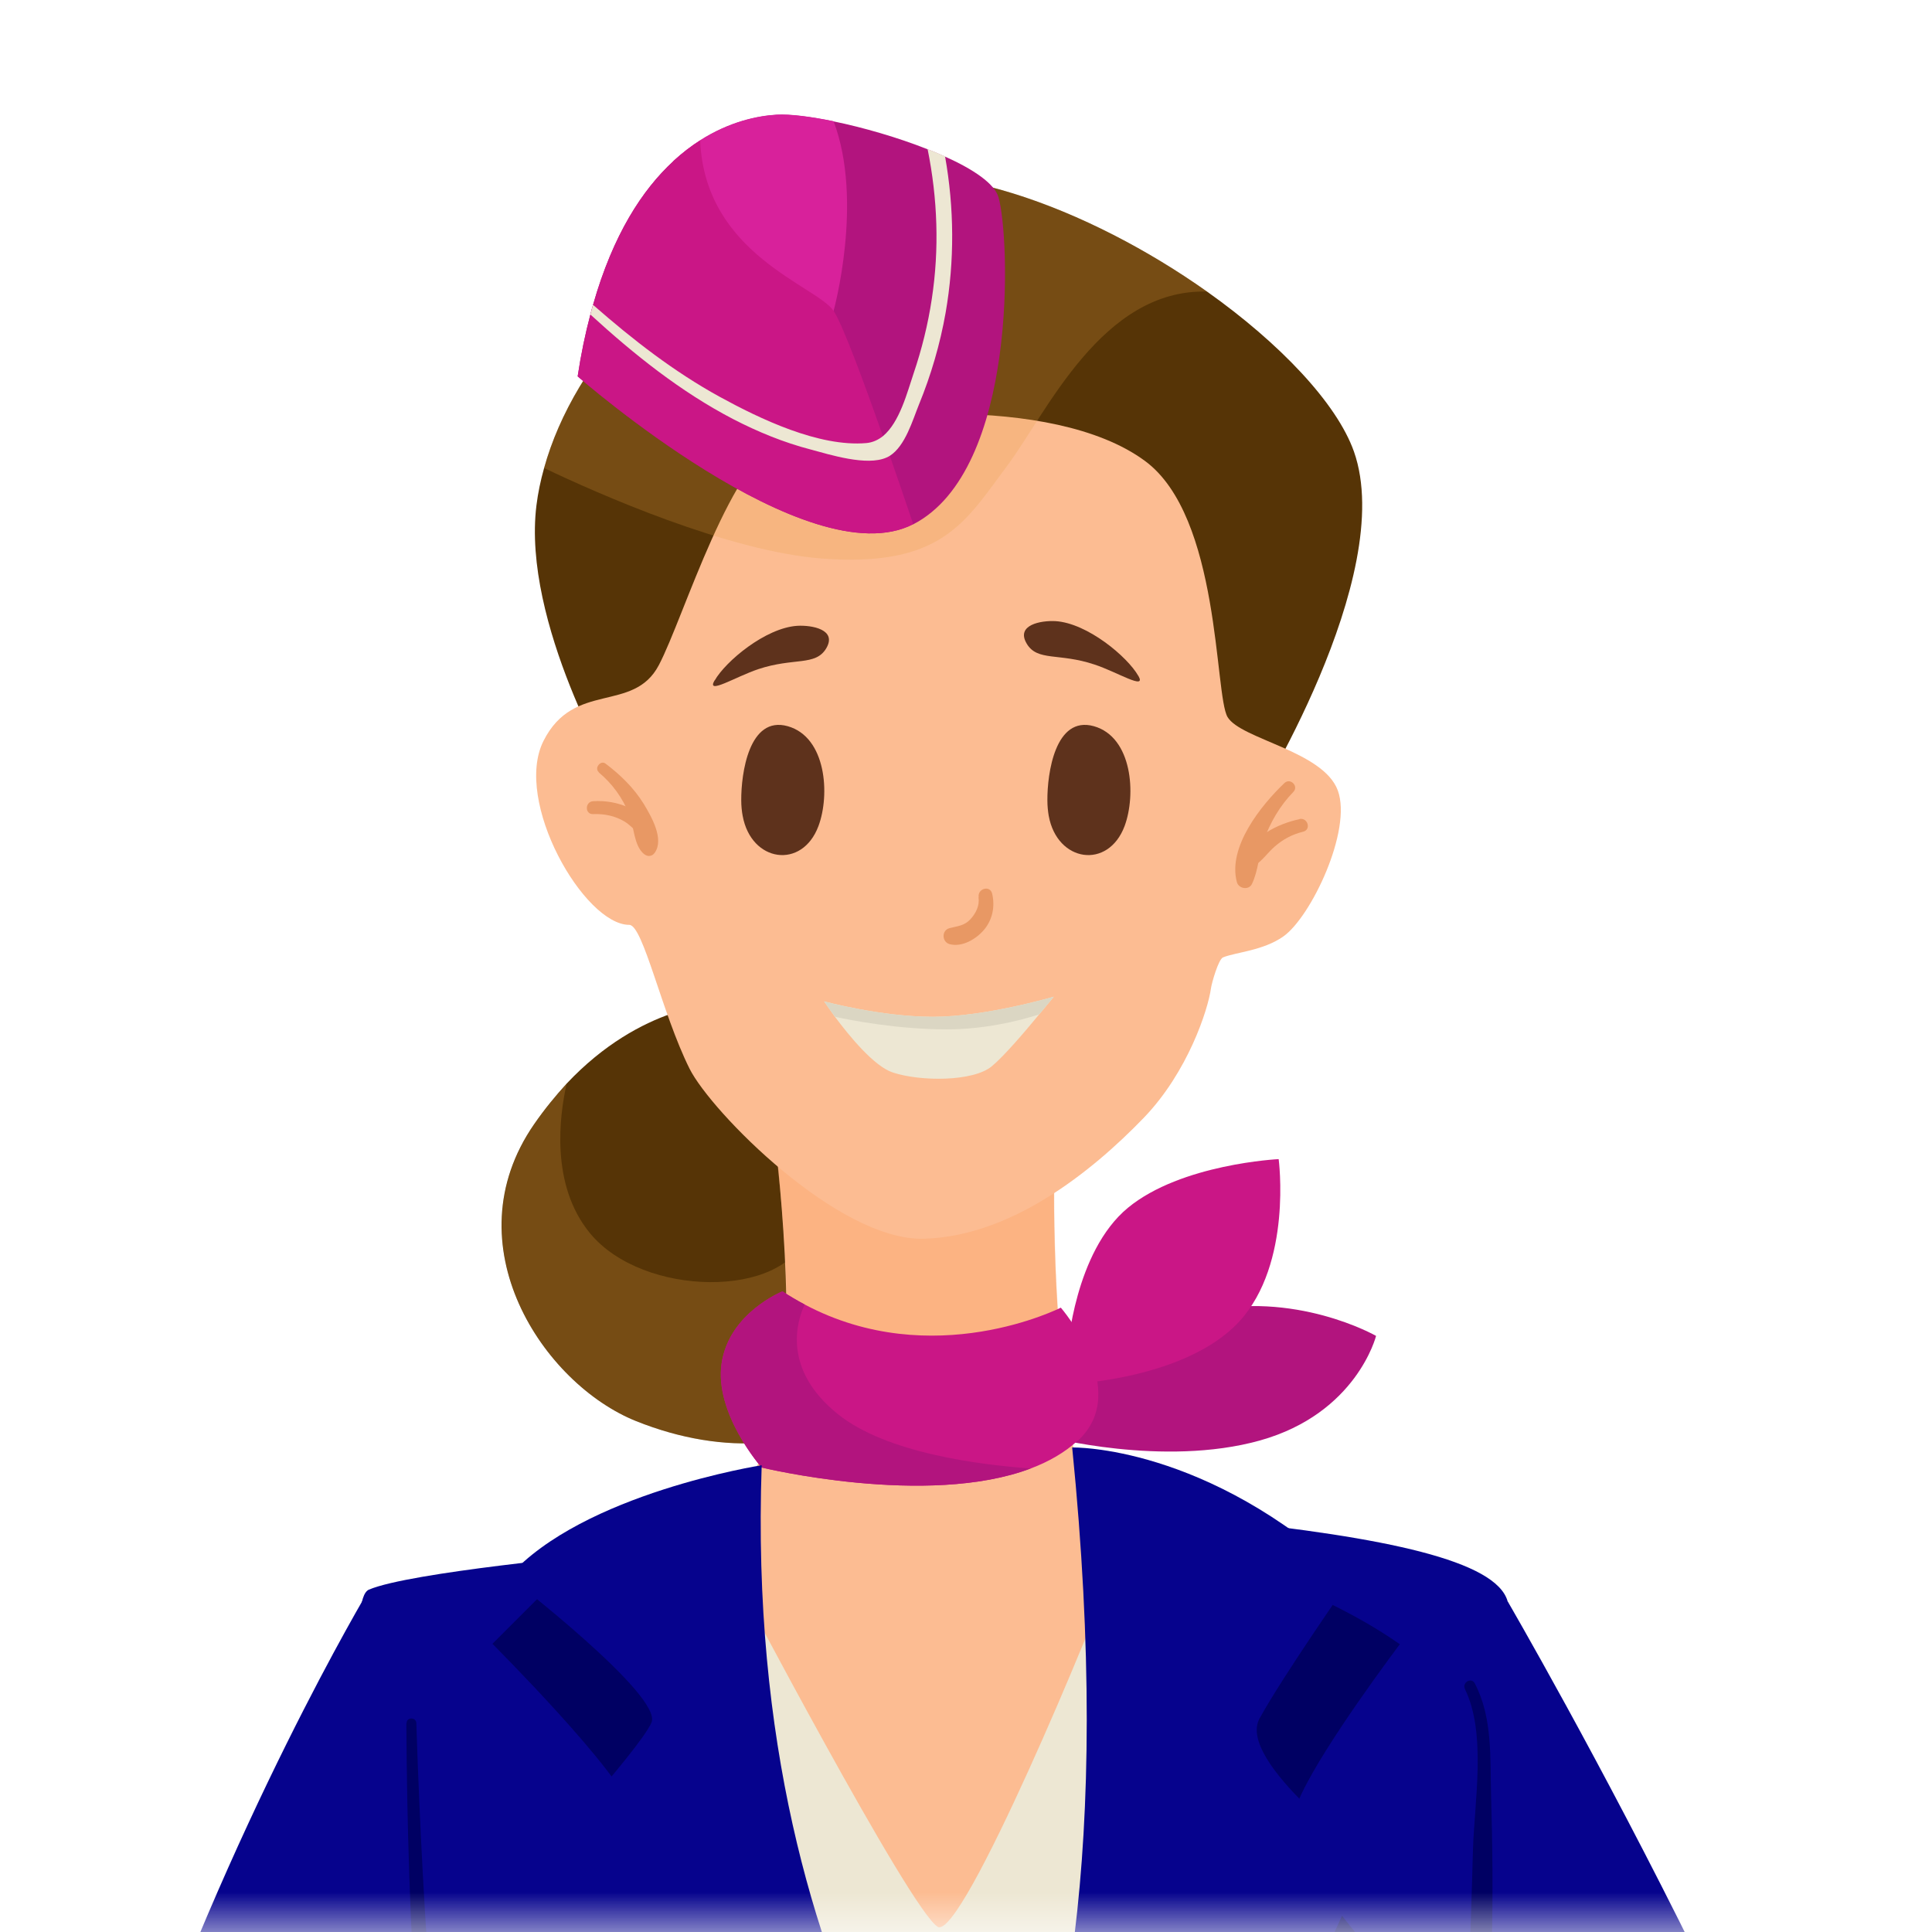 <svg width="24" height="24" viewBox="0 0 24 24" fill="none" xmlns="http://www.w3.org/2000/svg">
<mask id="mask0_13714_63621" style="mask-type:luminance" maskUnits="userSpaceOnUse" x="0" y="0" width="24" height="24">
<path d="M24 0H0V24H24V0Z" fill="white"/>
</mask>
<g mask="url(#mask0_13714_63621)">
<path d="M18.079 28.406C18.034 28.813 17.422 31.092 16.973 32.737C16.766 33.489 16.593 34.109 16.524 34.357C16.503 34.43 16.493 34.471 16.493 34.471L7.399 34.614C7.399 34.614 7.353 34.511 7.274 34.33C7.104 33.932 6.781 33.156 6.457 32.242C6.042 31.069 5.623 29.669 5.521 28.552C5.303 26.171 4.078 19.964 4.583 19.747C5.088 19.531 7.446 19.314 7.446 19.314C7.446 19.314 13.026 18.663 15.12 18.881C17.213 19.098 18.584 19.386 18.728 19.891C18.872 20.396 18.149 27.758 18.078 28.406H18.079Z" fill="#06038D"/>
<path d="M17.18 24.397C15.164 29.235 12.129 31.522 12.129 31.522L6.52 24.858C6.752 24.568 7.962 22.956 7.846 22.494C7.73 22.033 6.117 20.42 6.117 20.42L7.039 19.498L8.591 18.558C10.704 18.835 12.774 18.646 13.744 18.942C14.687 19.233 16.237 19.619 17.389 20.425C17.064 20.86 16.23 22.007 16.084 22.493C15.912 23.069 17.178 24.393 17.178 24.393L17.18 24.397Z" fill="#000063"/>
<path d="M10.899 17.308C10.868 17.34 10.834 17.371 10.799 17.399C10.1 18.009 9.002 18.094 7.903 17.654C6.749 17.192 5.598 15.464 6.635 13.965C6.767 13.774 6.904 13.609 7.037 13.463C7.973 12.467 8.941 12.467 8.941 12.467L11.015 15.003C11.015 15.003 11.592 16.616 10.899 17.306V17.308Z" fill="#563406"/>
<g style="mix-blend-mode:multiply" opacity="0.23">
<path d="M10.801 17.399C10.102 18.009 9.004 18.094 7.905 17.654C6.751 17.192 5.599 15.464 6.637 13.965C6.769 13.774 6.906 13.609 7.039 13.463C6.949 13.861 6.836 14.719 7.328 15.318C7.991 16.125 9.749 16.125 10.007 15.348C10.204 14.761 10.614 16.509 10.801 17.398V17.399Z" fill="#E3A040"/>
</g>
<path d="M13.857 20.785L11.511 26.204C11.511 26.204 7.247 19.449 8.017 19.209C8.786 18.969 9.2 18.746 9.586 17.832C9.603 17.792 9.617 17.752 9.631 17.706C9.945 16.717 9.628 14.158 9.628 14.158L13.096 14.319C13.096 14.319 13.05 16.305 13.284 17.512C13.284 17.522 13.275 17.68 13.277 17.691C13.517 18.893 13.853 20.783 13.853 20.783L13.857 20.785Z" fill="#FCBC92"/>
<g style="mix-blend-mode:multiply" opacity="0.28">
<path d="M13.287 17.513L13.004 17.845L9.634 17.706C9.948 16.717 9.646 14.37 9.646 14.37L13.1 14.321C13.1 14.321 13.054 16.307 13.287 17.513Z" fill="#FC9B5B"/>
</g>
<path d="M15.55 10.043L7.635 9.678C7.635 9.678 6.482 7.735 6.664 6.277C6.683 6.124 6.715 5.97 6.759 5.814C7.13 4.473 8.391 3.044 10.284 2.323C11.582 1.827 13.546 2.597 14.994 3.622C15.902 4.266 16.607 5.011 16.819 5.609C17.366 7.162 15.55 10.043 15.55 10.043Z" fill="#563406"/>
<path d="M13.006 17.845C13.006 17.845 13.679 16.593 14.882 16.305C16.084 16.016 17.094 16.595 17.094 16.595C17.094 16.595 16.854 17.557 15.652 17.894C14.449 18.23 13.006 17.846 13.006 17.846V17.845Z" fill="#B2147E"/>
<path d="M7.817 11.489C7.258 11.489 6.373 9.955 6.752 9.203C7.13 8.453 7.867 8.865 8.184 8.263C8.501 7.662 9.08 5.665 9.785 5.397C10.489 5.129 13.065 4.873 14.222 5.725C15.164 6.417 15.085 8.628 15.249 8.907C15.414 9.184 16.438 9.328 16.619 9.82C16.799 10.313 16.286 11.391 15.942 11.633C15.691 11.81 15.353 11.828 15.193 11.893C15.136 11.915 15.051 12.215 15.043 12.278C15.006 12.545 14.755 13.316 14.213 13.881C13.54 14.58 12.543 15.36 11.476 15.388C10.411 15.416 8.833 13.809 8.566 13.276C8.221 12.585 7.989 11.489 7.817 11.489Z" fill="#FCBC92"/>
<g style="mix-blend-mode:multiply" opacity="0.23">
<path d="M14.994 3.622C13.684 3.587 12.997 5.139 12.513 5.784C11.994 6.477 11.706 7.052 10.207 6.938C9.04 6.848 7.416 6.128 6.759 5.814C7.13 4.473 8.391 3.044 10.284 2.323C11.582 1.827 13.546 2.597 14.994 3.622Z" fill="#E3A040"/>
</g>
<path d="M11.343 6.512C10.037 7.183 7.176 4.675 7.176 4.675C7.218 4.396 7.272 4.14 7.334 3.907C7.344 3.866 7.355 3.826 7.367 3.787C7.616 2.911 7.982 2.355 8.364 2.003C8.475 1.901 8.587 1.815 8.698 1.745C9.062 1.512 9.411 1.44 9.65 1.426C9.814 1.417 10.069 1.449 10.356 1.508C10.726 1.584 11.154 1.708 11.522 1.854C11.597 1.883 11.669 1.913 11.739 1.945C12.092 2.103 12.355 2.281 12.404 2.451C12.546 2.946 12.651 5.842 11.343 6.514V6.512Z" fill="#B2147E"/>
<path d="M10.355 3.861L10.073 4.567L8.942 3.826L8.363 2.001C8.474 1.899 8.586 1.813 8.696 1.743C9.061 1.51 9.41 1.438 9.648 1.424C9.813 1.415 10.067 1.447 10.355 1.506C10.732 2.499 10.355 3.863 10.355 3.863V3.861Z" fill="#D8219B"/>
<path d="M11.343 6.512C10.037 7.183 7.176 4.675 7.176 4.675C7.218 4.396 7.272 4.14 7.334 3.907C7.344 3.866 7.355 3.826 7.367 3.787C7.616 2.911 7.982 2.355 8.364 2.003C8.475 1.901 8.587 1.815 8.698 1.745C8.755 3.163 10.146 3.549 10.356 3.863C10.468 4.031 10.738 4.764 10.968 5.418C10.998 5.502 11.026 5.583 11.054 5.663C11.219 6.137 11.345 6.514 11.345 6.514L11.343 6.512Z" fill="#CA1686"/>
<path d="M11.747 3.884C11.678 4.275 11.566 4.659 11.415 5.027C11.337 5.218 11.247 5.539 11.054 5.662C11.042 5.67 11.028 5.677 11.012 5.684C10.767 5.793 10.309 5.648 10.071 5.584C9.736 5.497 9.415 5.365 9.107 5.206C8.454 4.866 7.876 4.403 7.334 3.907C7.345 3.866 7.355 3.826 7.367 3.787C7.371 3.787 7.373 3.791 7.374 3.793C7.86 4.219 8.372 4.617 8.94 4.929C9.438 5.202 10.172 5.555 10.762 5.504C10.84 5.497 10.909 5.465 10.968 5.418C11.177 5.246 11.272 4.866 11.349 4.639C11.451 4.338 11.528 4.028 11.575 3.714C11.67 3.093 11.647 2.465 11.523 1.852C11.598 1.882 11.67 1.911 11.74 1.943C11.854 2.585 11.859 3.239 11.747 3.884Z" fill="#EDE7D3"/>
<path d="M13.39 17.894C13.227 18.044 13.027 18.158 12.806 18.241C11.517 18.73 9.461 18.23 9.461 18.23C9.461 18.23 8.868 17.557 8.965 16.931C9.061 16.305 9.72 16.042 9.72 16.042C9.812 16.102 9.903 16.156 9.996 16.205C11.591 17.052 13.178 16.244 13.178 16.244C13.178 16.244 14.065 17.27 13.392 17.895L13.39 17.894Z" fill="#CA1686"/>
<path d="M13.263 16.761C13.263 16.761 13.349 15.551 14.011 15.004C14.674 14.457 15.884 14.399 15.884 14.399C15.884 14.399 16.057 15.695 15.395 16.416C14.732 17.136 13.291 17.194 13.291 17.194L13.263 16.763V16.761Z" fill="#CA1686"/>
<path d="M12.806 18.241C11.517 18.73 9.461 18.23 9.461 18.23C9.461 18.23 8.868 17.557 8.965 16.931C9.061 16.305 9.72 16.042 9.72 16.042C9.812 16.102 9.903 16.156 9.996 16.205C9.899 16.412 9.713 17.01 10.411 17.569C11.014 18.051 12.166 18.197 12.806 18.242V18.241Z" fill="#B2147E"/>
<path d="M9.226 10.137C9.215 10.078 9.208 10.013 9.208 9.941C9.206 9.61 9.304 8.887 9.785 9.021C10.265 9.156 10.313 9.873 10.167 10.262C9.964 10.805 9.331 10.711 9.226 10.136V10.137Z" fill="#5E321C"/>
<path d="M13.028 10.137C13.018 10.078 13.011 10.013 13.011 9.941C13.009 9.61 13.107 8.887 13.588 9.021C14.068 9.156 14.115 9.873 13.97 10.262C13.766 10.805 13.133 10.711 13.028 10.136V10.137Z" fill="#5E321C"/>
<path d="M8.878 8.453C9.013 8.216 9.509 7.799 9.905 7.774C10.086 7.764 10.403 7.82 10.263 8.055C10.13 8.277 9.863 8.165 9.421 8.312C9.141 8.405 8.769 8.638 8.876 8.453H8.878Z" fill="#5E321C"/>
<path d="M14.14 8.395C14.005 8.158 13.508 7.741 13.112 7.716C12.932 7.706 12.614 7.762 12.755 7.997C12.888 8.219 13.154 8.107 13.596 8.255C13.877 8.347 14.248 8.581 14.141 8.395H14.14Z" fill="#5E321C"/>
<path d="M15.956 9.727C15.665 10.004 15.248 10.523 15.365 10.958C15.386 11.039 15.511 11.062 15.551 10.983C15.633 10.814 15.637 10.614 15.7 10.437C15.781 10.213 15.9 10.009 16.066 9.838C16.137 9.766 16.029 9.659 15.956 9.727Z" fill="#E89864"/>
<path d="M16.143 10.176C15.888 10.229 15.504 10.4 15.483 10.7C15.479 10.749 15.54 10.781 15.581 10.756C15.681 10.693 15.747 10.593 15.835 10.516C15.94 10.425 16.052 10.365 16.187 10.332C16.291 10.308 16.247 10.153 16.143 10.174V10.176Z" fill="#E89864"/>
<path d="M7.437 9.594C7.607 9.736 7.732 9.909 7.816 10.115C7.877 10.265 7.872 10.504 8 10.609C8.045 10.646 8.102 10.641 8.135 10.591C8.252 10.42 8.091 10.143 7.998 9.988C7.875 9.789 7.707 9.625 7.521 9.485C7.46 9.44 7.379 9.543 7.439 9.592L7.437 9.594Z" fill="#E89864"/>
<path d="M7.369 10.113C7.507 10.108 7.637 10.134 7.756 10.204C7.849 10.257 7.917 10.372 8.028 10.376C8.066 10.376 8.091 10.344 8.095 10.309C8.107 10.174 7.916 10.08 7.811 10.032C7.67 9.969 7.521 9.943 7.367 9.953C7.265 9.96 7.264 10.117 7.367 10.113H7.369Z" fill="#E89864"/>
<path d="M12.155 11.149C12.172 11.249 12.121 11.347 12.055 11.419C11.978 11.502 11.897 11.503 11.795 11.53C11.695 11.556 11.699 11.7 11.795 11.728C11.95 11.771 12.128 11.665 12.225 11.549C12.33 11.423 12.362 11.261 12.325 11.102C12.299 10.991 12.139 11.039 12.158 11.147L12.155 11.149Z" fill="#E89864"/>
<path d="M13.09 12.382C13.09 12.382 13.016 12.475 12.908 12.602C12.732 12.816 12.466 13.127 12.32 13.246C12.091 13.437 11.438 13.437 11.091 13.323C10.856 13.246 10.548 12.866 10.372 12.631C10.29 12.518 10.237 12.439 10.237 12.439C10.237 12.439 10.939 12.631 11.591 12.631C12.243 12.631 13.088 12.382 13.088 12.382H13.09Z" fill="#EDE7D3"/>
<path d="M13.09 12.382C13.09 12.382 13.016 12.475 12.908 12.602C12.641 12.687 12.222 12.787 11.764 12.787C11.142 12.787 10.574 12.674 10.372 12.631C10.29 12.518 10.237 12.439 10.237 12.439C10.237 12.439 10.939 12.631 11.591 12.631C12.243 12.631 13.088 12.382 13.088 12.382H13.09Z" fill="#DBD6C3"/>
<path d="M9.113 19.556C9.113 19.556 11.3 23.721 11.648 23.935C11.947 24.118 13.63 20.07 13.838 19.442L14.587 23.371L14.443 26.499L12.327 29.29L10.211 27.317L9.104 23.469L9.117 19.558L9.113 19.556Z" fill="#EDE7D3"/>
<path d="M9.46 18.202C9.46 18.202 7.243 18.548 6.32 19.586C6.32 19.586 8.237 21.062 8.093 21.398C7.949 21.735 6.457 23.371 6.457 23.371L11.557 30.684L12.713 29.095L12.569 28.182C12.569 28.182 9.222 25.082 9.462 18.202H9.46Z" fill="#06038D"/>
<path d="M13.321 17.981C13.321 17.981 14.992 17.943 16.779 19.613C16.779 19.613 15.935 20.82 15.646 21.349C15.357 21.879 16.992 23.081 16.992 23.081C16.992 23.081 14.198 29.549 12.129 31.521C12.129 31.521 11.314 30.245 10.784 29.525C10.784 29.525 14.329 28.038 13.319 17.981H13.321Z" fill="#06038D"/>
<path d="M7.399 37.572C4.874 36.634 0.47 34.036 0.398 33.603C0.326 33.171 0.254 30.284 1.554 26.458C2.853 22.633 4.585 19.745 4.585 19.745C4.585 19.745 6.461 26.169 5.884 27.901C5.384 29.4 4.832 30.791 4.832 31.325C4.832 31.409 4.846 31.471 4.874 31.511C4.897 31.541 4.953 31.592 5.037 31.662C5.777 32.276 8.628 34.253 8.628 34.253C6.968 34.904 7.401 37.572 7.401 37.572H7.399Z" fill="#06038D"/>
<path d="M5.048 21.407C5.06 23.897 5.213 26.371 5.512 28.843C5.53 28.983 5.753 28.986 5.737 28.843C5.441 26.376 5.251 23.89 5.172 21.407C5.171 21.328 5.05 21.328 5.05 21.407H5.048Z" fill="#000063"/>
<path d="M23.709 31.439C23.709 31.439 21.194 35.842 17.303 37.57C17.303 37.57 17.573 35.553 15.697 34.471C15.697 34.471 18.327 31.962 19.072 31.401C19.146 31.345 19.2 31.31 19.233 31.296C19.276 31.278 19.284 31.204 19.267 31.087C19.132 30.209 17.501 26.893 17.501 26.893L18.729 19.893C18.729 19.893 23.347 27.831 23.708 31.441L23.709 31.439Z" fill="#06038D"/>
<path d="M18.197 20.981C18.47 21.532 18.313 22.4 18.297 22.996C18.283 23.532 18.265 24.067 18.242 24.604C18.193 25.752 18.097 26.895 17.992 28.038C17.978 28.199 18.221 28.194 18.241 28.038C18.407 26.748 18.502 25.445 18.532 24.144C18.546 23.53 18.541 22.919 18.523 22.307C18.509 21.835 18.544 21.339 18.32 20.911C18.278 20.831 18.158 20.901 18.199 20.983L18.197 20.981Z" fill="#000063"/>
</g>
</svg>
